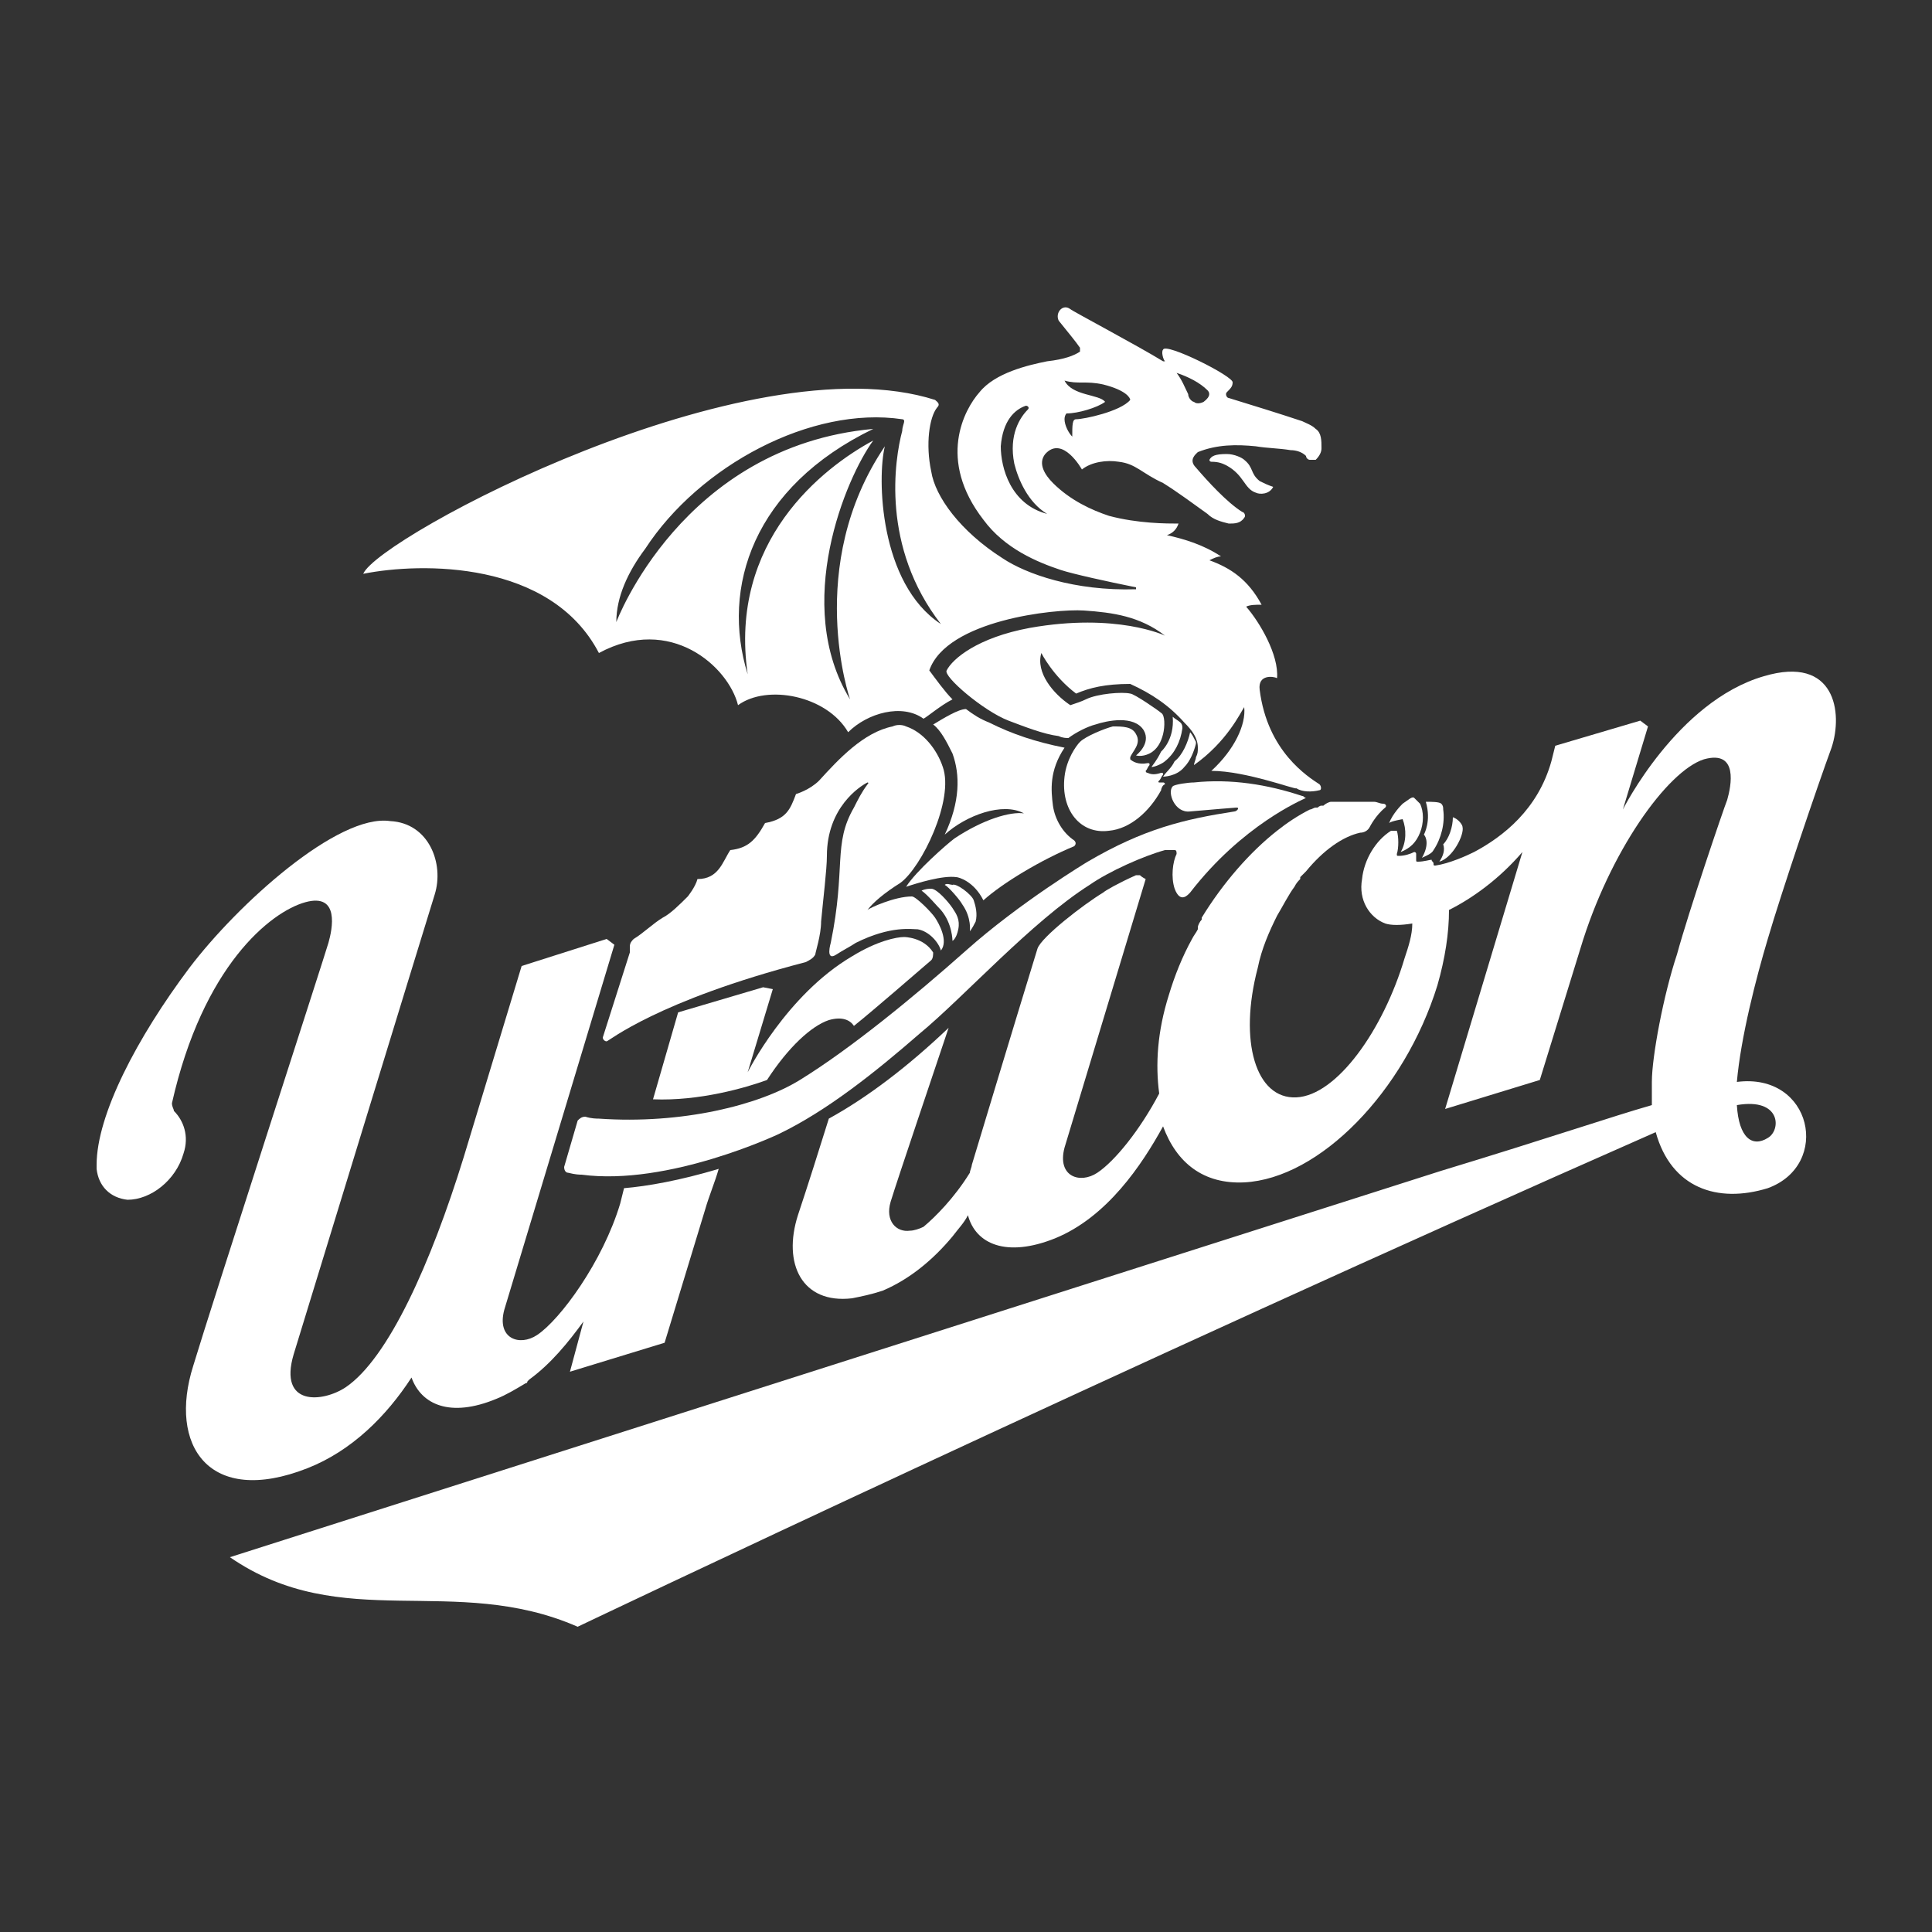 <?xml version="1.0" encoding="utf-8"?>
<!-- Generator: Adobe Illustrator 26.5.0, SVG Export Plug-In . SVG Version: 6.00 Build 0)  -->
<svg version="1.1" id="Layer_1" xmlns="http://www.w3.org/2000/svg" xmlns:xlink="http://www.w3.org/1999/xlink" x="0px" y="0px"
	 viewBox="0 0 100 100" style="enable-background:new 0 0 100 100;" xml:space="preserve">
<rect x="0" y="0" width="100" height="100" fill="#333333" stroke="none"/>
<style type="text/css">
	.st0{fill:#FFFFFF;}
</style>
<g>
	<path class="st0" d="M39.5,51.1l-4.4,1.3l-1.3,4.5c2.4,0.1,4.8-0.6,5.9-1c1.1-1.7,2.3-2.8,3.2-3.1c0.7-0.2,1.1,0,1.3,0.3
		c1-0.8,3.3-2.8,4-3.4c0.1-0.1,0.1-0.3,0.1-0.4c-0.5-0.8-1.5-0.8-1.5-0.8c-0.4,0-1.4,0.2-2.7,1c0,0,0,0,0,0c-3.4,2-5.4,6-5.4,6
		l1.3-4.3L39.5,51.1z"/>
	<path class="st0" d="M58.8,38c-0.2-0.4-0.7-0.4-1.2-0.4c-0.4,0.1-1.4,0.5-1.7,0.8c-0.2,0.2-0.7,0.9-0.8,1.8c-0.2,1.7,0.8,3,2.3,2.8
		c1.1-0.1,2.1-1,2.7-2.1c0-0.1,0.1-0.3,0.2-0.3c0,0,0-0.1-0.1-0.1c-0.1,0-0.1,0-0.2,0c0,0-0.1,0,0-0.1c0.1-0.1,0.1-0.2,0.2-0.3
		c0-0.1,0-0.1-0.1-0.1c-0.3,0.1-0.5,0.1-0.7,0c-0.1,0-0.1-0.1-0.1-0.1c0.1-0.1,0.1-0.2,0.2-0.3c0-0.1,0-0.1-0.1-0.1
		c-0.5,0.1-0.8-0.1-0.9-0.2c0,0,0-0.1,0-0.1C58.6,38.9,59.1,38.5,58.8,38"/>
	<path class="st0" d="M89.9,57.2c2.3-0.4,2.3,1.3,1.6,1.7C90.7,59.4,90,58.9,89.9,57.2C89.9,57.2,89.9,57.2,89.9,57.2 M94.8,38.7
		c0.6-1.8,0.2-4.8-3.5-3.7c-4.5,1.3-7.3,6.9-7.3,6.9l1.3-4.3l-0.4-0.3l-4.4,1.3l-0.2,0.8c-0.7,2.5-2.5,3.9-4,4.7
		c-0.4,0.2-1.3,0.6-2,0.7c-0.1,0-0.1,0-0.1-0.1c0-0.1-0.1-0.1-0.1-0.2c-0.1,0-0.4,0.1-0.7,0.1c-0.1,0-0.1,0-0.1-0.1
		c0-0.1,0-0.2,0-0.3c0-0.1-0.1-0.1-0.1-0.1c-0.2,0.1-0.5,0.2-0.8,0.2c-0.1,0-0.1,0-0.1-0.1c0.1-0.3,0.1-0.9,0-1.2
		C72.1,43,72,43,72,43c-0.8,0.5-1.4,1.5-1.5,2.5c-0.2,1.1,0.4,2,1.2,2.3c0.3,0.1,0.8,0.1,1.4,0c0,0.6-0.2,1.2-0.4,1.8
		c-1.1,3.7-3.5,7.1-5.6,7.2c-2.1,0.1-3-2.9-2-6.7c0.2-1,0.6-1.9,1-2.7c0,0,0,0,0,0c0.3-0.5,0.6-1.1,0.9-1.5c0.1-0.2,0.2-0.3,0.3-0.4
		c0,0,0,0,0-0.1c0.1-0.1,0.1-0.1,0.2-0.2c0,0,0.1-0.1,0.1-0.1c0.9-1.1,1.9-1.8,2.8-2c0.2,0,0.4-0.1,0.5-0.3c0,0,0.3-0.6,0.8-1
		c0.1-0.1,0-0.2-0.1-0.2c-0.2,0-0.3-0.1-0.5-0.1c0,0,0,0,0,0c-0.1,0-0.2,0-0.3,0c-0.1,0-0.2,0-0.4,0c-0.1,0-0.2,0-0.3,0
		c0,0-0.1,0-0.1,0c-0.1,0-0.1,0-0.2,0c0,0-0.1,0-0.1,0c-0.1,0-0.1,0-0.2,0c0,0-0.1,0-0.1,0c-0.1,0-0.1,0-0.2,0c-0.1,0-0.1,0-0.2,0
		c0,0-0.1,0-0.1,0c-0.1,0-0.3,0.1-0.4,0.2c0,0,0,0-0.1,0c-0.1,0-0.2,0.1-0.2,0.1c0,0,0,0-0.1,0c-0.1,0-0.2,0.1-0.3,0.1c0,0,0,0,0,0
		c-0.6,0.3-1.2,0.7-1.7,1.1l0,0c-1.4,1.1-2.8,2.7-3.9,4.5c0,0,0,0,0,0.1c-0.1,0.1-0.2,0.3-0.2,0.4c0,0,0,0.1,0,0.1
		c-0.1,0.2-0.2,0.3-0.3,0.5l0,0c-0.5,0.9-0.9,1.9-1.2,2.9c-0.6,1.9-0.7,3.6-0.5,5.1c-1,1.9-2.3,3.5-3.2,4.1
		c-0.9,0.6-2.1,0.2-1.7-1.3l4.2-13.9c0,0-0.2-0.1-0.3-0.2c-0.1,0-0.1,0-0.2,0c-0.9,0.4-1.6,0.8-1.7,0.9c-1,0.6-3.2,2.3-3.4,2.9
		c-1.2,3.9-3.4,11.2-3.4,11.2c0,0.1-0.1,0.3-0.1,0.4c-0.8,1.3-1.8,2.3-2.4,2.8c-0.2,0.1-0.5,0.2-0.7,0.2c-0.7,0.1-1.3-0.5-1-1.5
		c0.4-1.3,2.2-6.6,3-9c-2.1,2-4.2,3.6-6.2,4.7c-0.5,1.6-1.1,3.5-1.6,5c-0.8,2.5,0.2,4.6,2.8,4.3c0.5-0.1,1-0.2,1.6-0.4
		c1.4-0.6,2.6-1.6,3.6-2.8l0,0c0.3-0.4,0.6-0.7,0.8-1.1c0.4,1.5,2,2.2,4.5,1.2c2.7-1.1,4.5-3.8,5.6-5.8c0.7,1.9,2.1,3,4.2,2.9
		c3.9-0.2,8.3-4.7,10-10.2c0.4-1.4,0.6-2.7,0.6-3.9c1.2-0.6,2.6-1.6,3.8-3l-4,13.3l4.9-1.5l2.1-6.8c1.5-5,4.5-9.2,6.4-9.8
		c1.8-0.5,1.4,1.4,1.2,2.1c-0.2,0.5-2,5.8-2.6,8c-0.7,2.1-1.3,5.3-1.3,6.6c0,0.4,0,0.8,0,1.2c-2.1,0.6-5.3,1.7-10.9,3.4
		c-16.6,5.3-62.7,20-62.7,20c5.8,4,11.6,0.8,18,3.6c0,0,28.1-13.4,55.8-25.6c0.8,2.9,3.2,3.7,5.8,2.9c3.3-1.2,2.3-6-1.6-5.5
		c0.2-2.3,1-5.4,1.6-7.4C92.2,46.2,94.1,40.6,94.8,38.7"/>
	<path class="st0" d="M15.9,76c2.3-0.9,4.1-2.7,5.4-4.7c0.5,1.4,2,2.1,4.4,1.1c0.5-0.2,1-0.5,1.5-0.8l0,0c0.1,0,0.1-0.1,0.1-0.1
		c0,0,0.1-0.1,0.1-0.1c1.1-0.8,2-1.9,2.8-3L29.5,71l0,0l0,0l4.9-1.5l2.1-6.9c0.2-0.7,0.5-1.4,0.7-2.1c-2,0.6-3.7,0.9-4.9,1l-0.2,0.8
		v0c-0.9,3-3.1,6-4.3,6.8c-0.9,0.6-2.1,0.2-1.7-1.3l5.7-18.9l-0.4-0.3L27,50l-3,9.9c-1.7,5.5-3.9,10.4-6.1,11.9
		c-1.2,0.8-3.5,1-2.7-1.7c0,0,6.8-22.2,7.3-23.8c0.5-1.6-0.3-3.7-2.3-3.8c-2.7-0.4-7.9,4.3-10.4,7.6C7.1,53.7,5,57.7,5,60.3
		c0,0,0,0.1,0,0.1c0,0,0,0.1,0,0.1l0,0c0.1,0.9,0.7,1.5,1.6,1.6c1.2,0,2.5-1,2.9-2.4C9.8,58.8,9.5,58,9,57.5c0-0.1-0.1-0.2-0.1-0.4
		c1.6-7.1,5.1-9.9,6.9-10.4c1.8-0.5,1.4,1.4,1.2,2.1c-0.2,0.7-6.1,18.9-7,21.9C8.7,74.8,10.8,78,15.9,76"/>
	<path class="st0" d="M60.8,46c0.3,0.8,0.7,0.3,0.8,0.2c2.7-3.5,5.8-4.8,6-4.9c-0.1,0-0.1-0.1-0.2-0.1c-1.8-0.6-3.7-0.9-5.6-0.7
		c-0.3,0-1,0.1-1.1,0.2c-0.3,0.3,0.1,1.4,0.9,1.3c1.1-0.1,2.4-0.2,2.4-0.2c0.2,0,0,0.2-0.1,0.2c-2.6,0.4-4.7,0.9-7.6,2.6
		c0,0-3.5,2.1-6.3,4.6c-2.7,2.4-6,5.1-8.6,6.7c-2.1,1.3-6.1,2.3-10.4,2c-0.1,0-0.4,0-0.7-0.1c-0.2,0-0.3,0.1-0.4,0.2l-0.7,2.4
		c0,0.2,0.1,0.3,0.2,0.3c0.4,0.1,0.6,0.1,0.7,0.1c4.5,0.6,10.2-2.1,10.2-2.1c2.5-1.2,5-3.2,7.3-5.2c2.3-1.9,5.8-5.8,8.8-7.7
		c1-0.7,2.8-1.5,3.9-1.8c0,0,0.1,0,0.1,0c0.1,0,0.1,0,0.2,0c0.1,0,0.1,0,0.2,0c0,0,0,0,0,0c0.1,0,0.1,0.1,0.1,0.2
		C60.7,44.6,60.6,45.4,60.8,46"/>
	<path class="st0" d="M74.5,44.6c0.7-0.2,1.3-1.4,1.2-1.8c0-0.1-0.2-0.4-0.5-0.5c0,0.5-0.2,1.1-0.5,1.4C74.8,44,74.7,44.3,74.5,44.6
		"/>
	<path class="st0" d="M73.6,44.4c0.2-0.1,0.5-0.2,0.6-0.4c0.4-0.6,0.6-1.4,0.5-2.1c0-0.1,0-0.2-0.1-0.3c-0.1-0.1-0.5-0.1-0.8-0.1
		c0.3,1-0.1,1.7-0.1,1.7C73.8,43.3,74,43.7,73.6,44.4"/>
	<path class="st0" d="M72.6,42.4c0.2,0.5,0.2,1.2-0.1,1.7c0.5-0.2,0.8-0.5,1-1c0.2-0.5,0.2-1.1,0-1.5c-0.1-0.1-0.2-0.2-0.3-0.3
		c-0.1-0.1-0.3,0.1-0.6,0.3c-0.1,0.1-0.5,0.5-0.7,1C72,42.5,72.6,42.4,72.6,42.4"/>
	<path class="st0" d="M49.6,48.1c0.1-0.5-0.1-0.8-0.3-1.1c-0.2-0.3-0.8-1-1.1-1c-0.1,0-0.3,0-0.5,0.1c0.3,0.2,0.8,0.8,1,1
		c0.6,0.7,0.6,1.6,0.6,1.6S49.5,48.6,49.6,48.1"/>
	<path class="st0" d="M50.5,47.7c0.1-0.4,0-0.8-0.1-1.1s-0.9-0.9-1.1-0.8c-0.1,0-0.3-0.1-0.4,0c0.2,0.1,0.8,0.8,0.9,1
		c0.5,0.7,0.4,1.4,0.4,1.4S50.3,48.1,50.5,47.7"/>
	<path class="st0" d="M51.2,37.4c-0.5-0.2-0.8-0.4-1.2-0.7c-0.4,0-1.2,0.5-1.7,0.8c0.4,0.3,0.7,0.9,1,1.5c0.4,1.1,0.4,2.5-0.4,4.2
		c1.1-1,3-1.7,4.1-1.1c-0.7-0.1-2.1,0.3-3.6,1.3c-0.4,0.3-2,1.7-2.5,2.5c0.6-0.2,1.9-0.6,2.6-0.5c0.1,0,0.9,0.2,1.4,1.2
		c1-0.9,3-2.1,4.7-2.8c0.1-0.1,0.1-0.2,0-0.3c-0.6-0.4-1-1.1-1.1-1.8c-0.1-0.8-0.2-1.8,0.6-3C53.6,38.4,52.4,38,51.2,37.4"/>
	<path class="st0" d="M31.2,53.7c0,0.1,0.1,0.2,0.2,0.2c0.1,0,2.6-2.1,10.3-4.1c0.2-0.1,0.4-0.2,0.5-0.4c0-0.1,0.3-1,0.3-1.7
		c0.1-1.1,0.3-2.7,0.3-3.4c0-2.5,1.7-3.6,2.1-3.8c0,0,0.1,0,0,0.1c-0.3,0.4-0.5,0.8-0.7,1.2c-1.1,1.9-0.4,3.1-1.2,7
		c0,0-0.3,1,0.3,0.6c0.3-0.2,0.7-0.4,1-0.6c1.8-0.9,2.9-0.7,3.2-0.7c0.6,0.1,1.1,0.7,1.2,1.1c0.4-0.5-0.1-1.4-0.3-1.7
		c-0.2-0.3-1-1.1-1.2-1.1c-0.9,0-2.2,0.6-2.3,0.7c0.3-0.4,0.9-0.9,1.7-1.4c1.1-0.8,2.8-4.3,2.2-6c-0.3-0.9-1-1.8-1.9-2.1
		c-0.2-0.1-0.5-0.1-0.7,0c-1.5,0.3-2.8,1.7-3.8,2.8c-0.5,0.5-1.2,0.7-1.2,0.7c-0.3,0.8-0.5,1.3-1.6,1.5c-0.5,0.9-0.9,1.3-1.8,1.4
		c0,0,0,0,0,0c0,0,0,0,0,0c-0.4,0.6-0.6,1.5-1.7,1.5l0,0c-0.1,0.4-0.5,0.9-0.5,0.9c-0.4,0.4-0.9,0.9-1.3,1.1l0,0
		c-0.5,0.3-1,0.8-1.5,1.1c-0.1,0.1-0.2,0.2-0.2,0.4c0,0.1,0,0.2,0,0.3L31.2,53.7z"/>
	<path class="st0" d="M59.6,39.7c0.2,0,0.6-0.2,0.7-0.3c0.5-0.4,0.8-1,0.9-1.7c0-0.1,0-0.2-0.1-0.3c-0.1-0.1-0.3-0.2-0.4-0.3
		c0.1,1.2-0.6,1.8-0.6,1.8C60,39.1,59.9,39.3,59.6,39.7"/>
	<path class="st0" d="M65.2,24.9c-0.5-0.4-0.3-0.7-0.8-1.1c-0.1-0.1-0.5-0.3-0.9-0.3c-0.6,0-0.8,0.1-0.9,0.3c0,0.1,0.1,0.1,0.1,0.1
		c0.4,0,0.6,0.1,0.8,0.2c0.9,0.5,0.9,1.2,1.5,1.4c0.2,0.1,0.7,0.1,0.9-0.3c0,0,0-0.1,0,0C65.6,25.1,65.4,25,65.2,24.9"/>
	<path class="st0" d="M33.4,28.4c2.8-4.3,8.6-7.4,13.3-6.7c0,0,0.1,0,0.1,0.1c0,0.1-0.1,0.3-0.1,0.5c-0.4,1.5-1.1,6,2,10
		c-3.2-2.1-3.3-7.6-2.9-9.2c-4.2,6.2-1.8,13.1-1.8,13.1c-3-4.9-0.2-11.5,1.2-13.4c-2.6,1.4-7.5,5.2-6.5,12.1
		c-1.4-4.5,0.3-9.7,6.5-12.7c-9.9,0.9-13.3,10-13.3,10C31.9,30.9,32.5,29.6,33.4,28.4 M51.8,23.1c0.1-1.3,0.7-1.9,1.3-2.1
		c0.1,0,0.2,0.1,0.1,0.2c-0.4,0.4-1,1.3-0.7,2.8c0.2,0.8,0.7,2,1.7,2.6C52.3,26.1,51.8,24.2,51.8,23.1 M55.2,21.4
		c0.6,0,1.6-0.3,2-0.6c-0.3-0.4-1.7-0.3-2.1-1.1c0.7,0.2,1.1,0,2,0.2c1.2,0.3,1.4,0.7,1.4,0.8c-0.5,0.6-2.4,1-2.8,1
		c-0.2,0-0.2,0.3-0.2,0.9c-0.2-0.2-0.4-0.6-0.4-0.9C55.1,21.5,55.2,21.4,55.2,21.4 M62.5,20.2c0.1,0.1,0.2,0.3-0.2,0.6
		c-0.2,0.1-0.4,0.1-0.5,0c-0.1,0-0.3-0.2-0.3-0.4c-0.2-0.4-0.3-0.7-0.6-1.1C61.5,19.5,62.1,19.8,62.5,20.2 M31,33.8
		c3.7-2,6.7,0.7,7.2,2.7c1.5-1.1,4.6-0.5,5.7,1.4c1-1,2.8-1.5,3.9-0.7c0.2-0.1,0.9-0.7,1.5-1c-0.4-0.4-0.9-1.1-1.2-1.5
		c0.9-2.6,6.5-3.2,8-3.1c1.5,0.1,2.9,0.3,4.2,1.3c0,0-2.5-1.2-7-0.4c-2.7,0.5-4,1.6-4.3,2.2c-0.2,0.3,1.9,2.1,3.2,2.6
		c0.8,0.3,1.8,0.7,2.6,0.8c0,0,0,0,0,0c0.2,0.1,0.4,0.1,0.5,0.1c0.4-0.3,1-0.6,1.4-0.7c0.6-0.2,2-0.5,2.5,0.3
		c0.4,0.7-0.4,1.3-0.4,1.3s0.3,0.1,0.7-0.1c0.4-0.2,0.6-0.6,0.7-1c0.1-0.4,0.1-1-0.1-1.1c-0.1-0.1-1.4-1-1.6-1
		c-0.4-0.1-1.7,0-2.3,0.3c-0.2,0.1-0.5,0.2-0.8,0.3c-0.9-0.6-1.8-1.7-1.5-2.7c0,0,0.6,1.2,1.8,2.1c0.7-0.3,1.5-0.5,2.8-0.5
		c1.1,0.5,2,1.1,2.8,2c0.4,0.4,0.7,0.8,0.7,1.3c0,0.2,0,0.3-0.1,0.5c0,0.1-0.1,0.3-0.1,0.4c1.7-1.2,2.4-2.7,2.6-3
		c0.1,0.9-0.5,2.2-1.7,3.3c1.8,0,4.4,1,4.4,0.9c0.3,0.2,0.8,0.2,1.2,0.1c0.1,0,0.1-0.2,0-0.3c-0.6-0.4-2.7-1.7-3.1-4.9
		c-0.1-0.8,0.7-0.7,0.9-0.6c0.1-1.2-0.9-2.9-1.6-3.7c0.2-0.1,0.5-0.1,0.8-0.1c-0.7-1.3-1.6-1.9-2.7-2.3c0.2-0.1,0.4-0.2,0.6-0.2
		c-0.9-0.6-1.9-0.9-2.8-1.1c0.3-0.1,0.5-0.3,0.6-0.6c-0.6,0-2.1,0-3.6-0.4c-0.9-0.3-2-0.8-2.9-1.7c-0.4-0.4-0.8-1-0.4-1.5
		c0.9-1,1.9,0.8,1.9,0.8c0.5-0.4,1.3-0.5,1.9-0.4c0.9,0.1,1.2,0.6,2.3,1.1c0.8,0.5,1.6,1.1,2.3,1.6c0.3,0.3,0.7,0.4,1.1,0.5
		c0.3,0,0.6,0,0.8-0.3c0.1-0.1,0-0.3-0.1-0.3c-0.8-0.5-1.8-1.6-2.4-2.3c-0.4-0.4,0-0.7,0.1-0.8C63,23,64,23,65,23.1
		c0.6,0.1,1.2,0.1,1.8,0.2c0.3,0,0.6,0.1,0.8,0.3c0,0.1,0.1,0.2,0.2,0.2c0.1,0,0.2,0,0.3,0c0.2-0.2,0.3-0.4,0.3-0.6
		c0-0.4,0-0.8-0.3-1c-0.2-0.2-0.5-0.3-0.7-0.4c-1.2-0.4-2.5-0.8-3.8-1.2c-0.1,0-0.2-0.2-0.1-0.3c0.2-0.2,0.3-0.3,0.3-0.5
		c0.1-0.3-3.5-2.1-3.6-1.7c-0.1,0.1,0,0.5,0.1,0.6c0,0-0.1,0-0.1,0c-1.3-0.8-4.7-2.6-4.8-2.7c-0.4-0.3-0.8,0.2-0.6,0.6
		c0.4,0.5,0.9,1.1,1.1,1.4c0,0.1,0,0.2,0,0.2c-0.3,0.2-0.8,0.4-1.7,0.5c-1,0.2-2.7,0.6-3.5,1.6c-0.8,0.9-2.2,3.5,0.2,6.6
		c1.1,1.5,2.8,2.2,4,2.6c0.6,0.2,2.4,0.6,3.9,0.9c0,0,0,0,0,0.1c-3.2,0.1-5.7-0.8-6.9-1.6c-2.2-1.4-3.5-3.2-3.7-4.5
		c-0.3-1.4-0.1-2.8,0.3-3.3c0.2-0.2,0-0.3-0.1-0.4c-9.7-3.1-28.8,7.1-29.6,9C21.8,29.1,28.5,29,31,33.8"/>
	<path class="st0" d="M60.2,40.2c0,0,0.7,0,1.1-0.5c0.3-0.3,0.5-0.8,0.6-1.2c0,0,0-0.1,0-0.1c-0.1-0.2-0.2-0.4-0.3-0.5
		c-0.1,0.5-0.4,1.2-0.8,1.5C60.6,39.8,60.4,39.9,60.2,40.2"/>
</g>
</svg>
